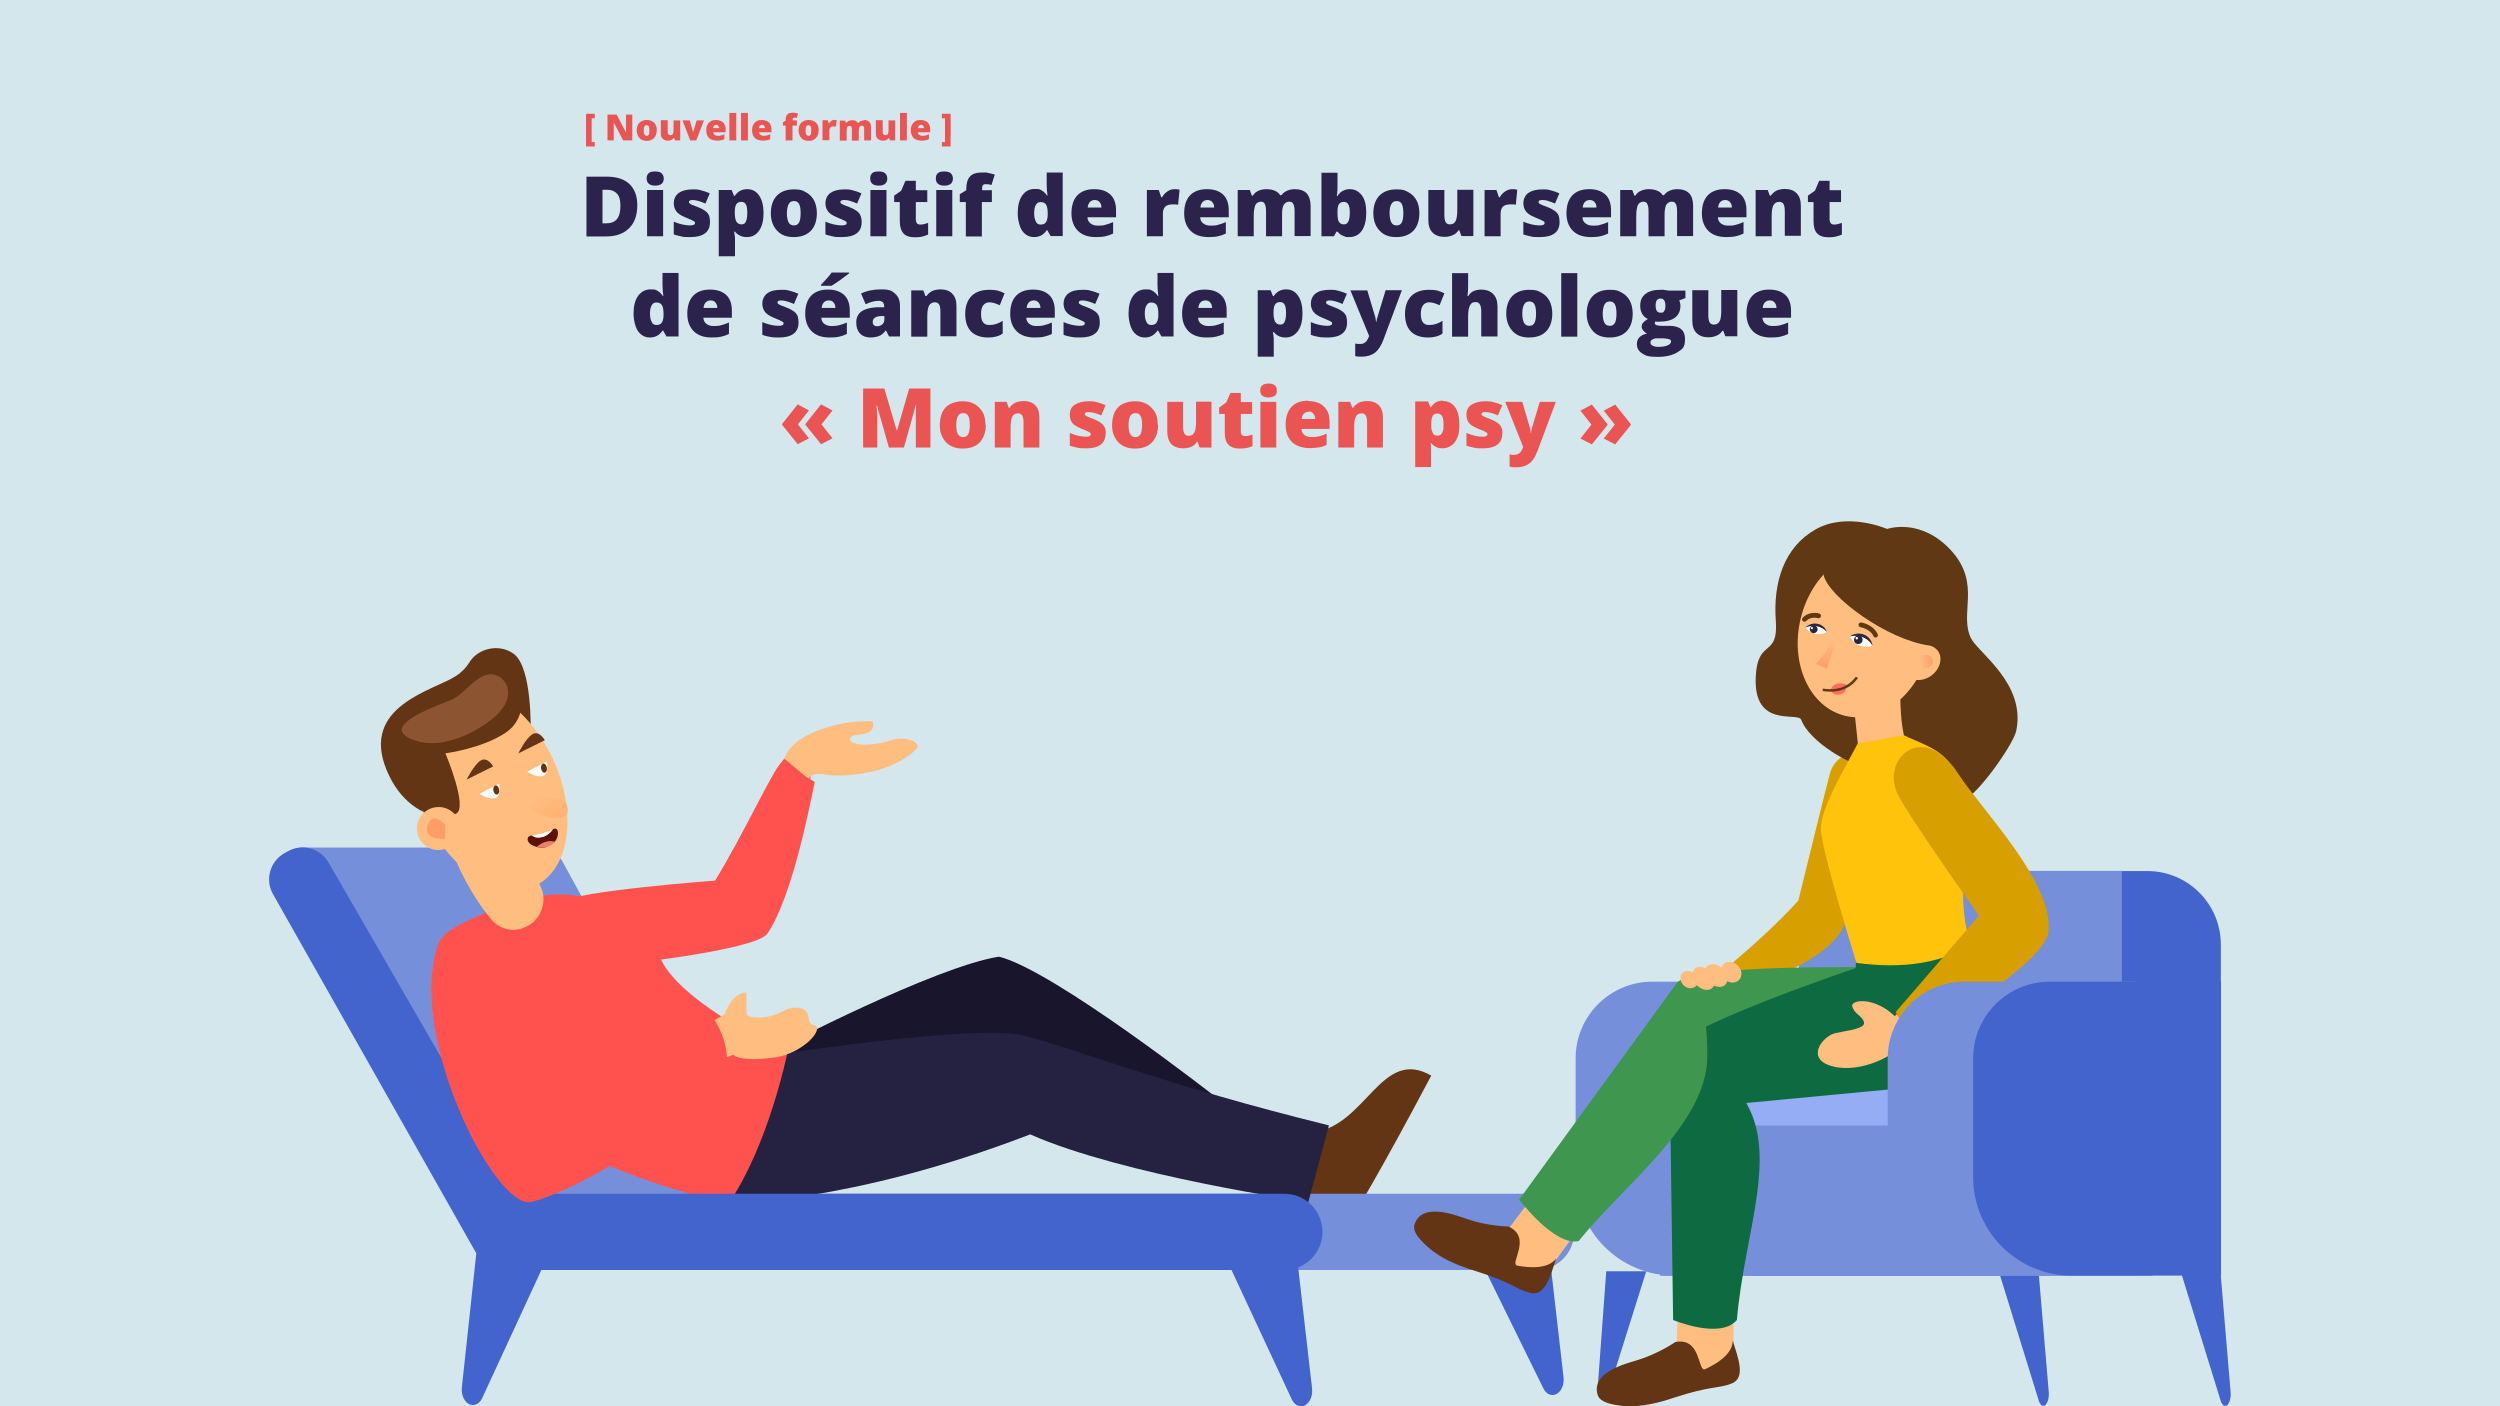 <?xml version="1.0" encoding="UTF-8"?> <svg xmlns="http://www.w3.org/2000/svg" xmlns:xlink="http://www.w3.org/1999/xlink" id="Calque_1" data-name="Calque 1" version="1.1" viewBox="0 0 1200 675"><defs><style> .cls-1, .cls-2, .cls-3, .cls-4, .cls-5, .cls-6, .cls-7, .cls-8, .cls-9, .cls-10, .cls-11, .cls-12, .cls-13, .cls-14, .cls-15, .cls-16, .cls-17, .cls-18, .cls-19, .cls-20, .cls-21, .cls-22, .cls-23, .cls-24, .cls-25, .cls-26, .cls-27, .cls-28, .cls-29, .cls-30 { stroke-width: 0px; } .cls-1, .cls-11, .cls-21 { fill-rule: evenodd; } .cls-1, .cls-24 { fill: #fff; } .cls-2 { fill: #2c234d; } .cls-3 { fill: #768fdb; } .cls-4 { fill: url(#Dégradé_sans_nom_3); } .cls-5 { fill: #282741; } .cls-6 { fill: #ec7e6f; } .cls-7, .cls-14 { fill: #d3e7ed; } .cls-8 { fill: #242240; } .cls-9 { fill: url(#Dégradé_sans_nom_4); } .cls-10 { fill: #ff6d5a; } .cls-11 { fill: #aabbc0; } .cls-12 { fill: #633514; } .cls-13 { fill: #5c1304; } .cls-14, .cls-31 { display: none; } .cls-15 { fill: #ffbe80; } .cls-16 { fill: #19152c; } .cls-17 { fill: #0e6a41; } .cls-18 { fill: #4364cc; } .cls-19 { fill: #603813; } .cls-20 { fill: url(#Dégradé_sans_nom_2); } .cls-21 { fill: #b8b8b8; } .cls-22 { fill: #8c5431; } .cls-32 { fill: none; stroke: #b8b8b8; stroke-miterlimit: 10; } .cls-23 { fill: url(#Dégradé_sans_nom); } .cls-25 { fill: #3f964f; } .cls-26 { fill: #fec30a; } .cls-27 { fill: #ff524e; } .cls-28 { fill: #d89f00; } .cls-29 { fill: #ea5553; } .cls-30 { fill: #95adf5; } </style><linearGradient id="Dégradé_sans_nom" data-name="Dégradé sans nom" x1="1415.3" y1="261.4" x2="1412.8" y2="276.6" gradientTransform="translate(2217.9 835.5) rotate(-169.5)" gradientUnits="userSpaceOnUse"><stop offset="0" stop-color="#ff9d67"></stop><stop offset="1" stop-color="#ffbe83"></stop></linearGradient><linearGradient id="Dégradé_sans_nom_2" data-name="Dégradé sans nom 2" x1="1404" y1="358.7" x2="1410.3" y2="357.9" gradientTransform="translate(2331.9 676) rotate(-180)" gradientUnits="userSpaceOnUse"><stop offset="0" stop-color="#ff9d67"></stop><stop offset="1" stop-color="#ffbe83"></stop></linearGradient><linearGradient id="Dégradé_sans_nom_3" data-name="Dégradé sans nom 3" x1="5125.1" y1="283.4" x2="5142" y2="310.4" gradientTransform="translate(5393.1 -192.4) rotate(170.3) skewX(0)" gradientUnits="userSpaceOnUse"><stop offset="0" stop-color="#ffa667"></stop><stop offset="1" stop-color="#ffbe80"></stop></linearGradient><linearGradient id="Dégradé_sans_nom_4" data-name="Dégradé sans nom 4" x1="-891.8" y1="1026.1" x2="-900.3" y2="1025.6" gradientTransform="translate(-703.7 1934) rotate(-178.9) scale(1 1.5)" gradientUnits="userSpaceOnUse"><stop offset="0" stop-color="#ff9d67"></stop><stop offset="1" stop-color="#ffbe83"></stop></linearGradient></defs><g id="Calque_1-2" data-name="Calque 1"><g id="Calque_1-3" data-name="Calque 1"><g id="Calque_1-4" data-name="Calque 1"><rect class="cls-14" width="1200" height="675"></rect><rect class="cls-7" width="1200" height="675"></rect><g class="cls-31"><path class="cls-11" d="M1066.7,459.3c0,20.7-16.8,37.5-37.5,37.5h-40.6c-20.7,0-37.5-16.8-37.5-37.5v-115.6c0-20.7,16.8-37.5,37.5-37.5h40.6c20.7,0,37.5,16.8,37.5,37.5v115.6Z"></path><path class="cls-1" d="M1044.4,445.9c0,20.7-16.8,37.5-37.5,37.5h-40.6c-20.7,0-37.5-16.8-37.5-37.5v-115.6c0-20.7,16.8-37.5,37.5-37.5h40.6c20.7,0,37.5,16.8,37.5,37.5v115.6Z"></path><path class="cls-21" d="M995.5,370.9c0,2.6-2.1,4.7-4.7,4.7h-10.4c-2.6,0-4.7-2.1-4.7-4.7v-30.2c0-2.6,2.1-4.7,4.7-4.7h10.4c2.6,0,4.7,2.1,4.7,4.7v30.2Z"></path><line class="cls-32" x1="985.6" y1="292.8" x2="985.6" y2="343.1"></line></g></g></g></g><g id="Calque_3" data-name="Calque 3"><g><g><path class="cls-12" d="M631,543.4c24.9-3.6,32.2-40.9,56-27.1-25.8,48.7-36.4,65.5-36.4,65.5-5.6-3-21.1-6-25.7-9.9l6.1-28.5Z"></path><path class="cls-18" d="M703.6,590.7l37.2,75.7c1,2,2.6,3.2,4.4,3.2h0c3.3,0,5.8-4,5.3-8.5l-8.1-70.4h-38.8Z"></path><path class="cls-3" d="M737.4,609.6h-434.4c-10.1,0-18.3-8.2-18.3-18.3h0c0-10.1,8.2-18.3,18.3-18.3h434.3c10.1,0,18.3,8.2,18.3,18.3h0c.1,10.1-8.1,18.3-18.2,18.3Z"></path><path class="cls-3" d="M358.4,575.4l-88.3-161.7c-2.9-5.3-8.5-7.8-13.8-6.9h-112.3l98.3,188.6h95c4.1,3,9.7,3.4,14.4.6l1.8-1.1c6.4-4,8.6-12.7,4.9-19.5Z"></path><g id="c"><g><path class="cls-27" d="M389.2,372.7l-12.7-8.6c-4.2,4.1-19.9,37-33.2,58.7-25.5,2.1-64.7,10.7-71.3,16.3,0,0-9.8,6.9-1.8,19.1,7.2,10.9,23.3,5.5,23.3,5.5,0,0,68.4-16,74.1-24.2,12-17.2,19.3-55.9,21.6-66.8Z"></path><path class="cls-15" d="M401.6,372.3c-5.1.1-11.2-2.8-13.4,1.7l-11.8-9.9c5.5-14.6,32.1-17.6,34.2-17.7,5.4-.2,7.9-.6,8.3.1s1.5,5.6-6.4,6.1c-9.8.7-3.7,8.8,16.5,2.4,5.1-1.6,14.3,1.3,10.7,4.7-3.9,3.9-15,12.4-38.1,12.6Z"></path></g><path class="cls-27" d="M391.1,375.3l-16.3-9c-4.2,4.1-18.2,34.7-31.5,56.4,1-.1-67.4,4.9-74.4,10.5,0,0-6.7,12.7,1.4,24.9,7.2,10.9,23.3,5.5,23.3,5.5,0,0,69-7.3,74.7-15.4,11.9-17.2,20.5-62,22.8-72.9Z"></path><path class="cls-16" d="M372.7,503.7s76-39.7,106.8-44.5c26.2,6.4,104.6,67.8,104.6,67.8l-215.7-.8,4.3-22.5Z"></path><path class="cls-8" d="M342.9,510.9s122.8-20.7,149.1-13.7c27.2,7.2,66.5,23.4,145.9,43l-9.9,36.8s-89.1-12.8-133.5-32.5c-87.5,33.7-145.4,33.1-145.4,33.1l-6.2-66.7Z"></path><path class="cls-27" d="M230.7,439.1c-16.2,7.4-25.7,10.7-19.5,30.4,6.2,19.6,10.8,78.8,138.5,108.2,19.2-27.9,28.2-72.2,28.2-72.2,0,0-49.9-23-60.4-44.5-10.4-21.4-28.3-30.4-45.8-31.6-16.2-1-34.1,6.6-41,9.7Z"></path><path class="cls-15" d="M216.6,406c1.4,7.6,10.2,24.8,19.5,35.6,3.5,4.1,9.1,5.7,14.3,4.1.2-.1.4-.1.5-.2,8.6-2.8,12.6-13,8.1-21-1.2-2.2-2.1-4.2-2.1-5.4-9.4-2.9-40.3-13.1-40.3-13.1Z"></path></g><path class="cls-18" d="M228,600.5l-96.9-171.2c-4-6.9-1.6-15.7,5.3-19.7l1.6-.9c6.9-4,15.7-1.6,19.7,5.3l95.6,165.6c4,6.9,1.6,15.7-5.3,19.7l-1.6.9c-6.9,4-14.4,7.2-18.4.3Z"></path><path class="cls-18" d="M616.5,609.6H244.6c-10.1,0-18.3-8.2-18.3-18.3h0c0-10.1,8.2-18.3,18.3-18.3h371.9c10.1,0,18.3,8.2,18.3,18.3h0c0,10.1-8.2,18.3-18.3,18.3Z"></path><path class="cls-18" d="M268.6,590.7l-37.2,80.5c-1,2-2.6,3.2-4.4,3.2h0c-3.3,0-5.8-4-5.3-8.5l8.1-75.2h38.8Z"></path><path class="cls-18" d="M582.3,590.7l37.8,81.1c1,2,2.6,3.2,4.4,3.2h0c3.3,0,5.8-4,5.3-8.5l-8.7-75.8h-38.8Z"></path><g id="c-2" data-name="c"><path class="cls-15" d="M340.3,491.1l7.5-4.2s3.4-10.5,10.4-10.5l.2,10.7s5.8,4.6,19.8-2.9c13.6-2.8,7.6,7,12.1,7.7,6.6,1.2-5.1,14-18.6,15.7-17.5,2.3-19.6-1.3-19.6-1.3l-10,3.3-1.8-18.5Z"></path><path id="c-3" data-name="c" class="cls-27" d="M273.8,528.1c17.9-17.2,67.4-41,67.4-41,7.8,10.3,7.7,20.5,7.7,20.5-29,42-74.9,64.2-93.7,69.3-17.2,4.7-61.1-81.4-44.4-124.8h0c33.1,4.7,63,76,63,76Z"></path></g></g><g><g><path class="cls-18" d="M790.2,610.2l-18.4,58.5c-.5,1.6-1.3,2.5-2.2,2.5h0c-1.6,0-2.9-3.1-2.6-6.6l4-54.4h19.2Z"></path><path class="cls-18" d="M959.4,610.2l19.2,62.1c.5,1.6,1.3,2.5,2.2,2.5h0c1.6,0,2.9-3.1,2.6-6.6l-4.9-58h-19.1Z"></path><path class="cls-18" d="M1046.7,610.2l19.2,62.1c.5,1.6,1.3,2.5,2.2,2.5h0c1.6,0,2.9-3.1,2.6-6.6l-4.9-58h-19.1Z"></path><path class="cls-3" d="M941.6,612.3h-138c-26.1,0-47.3-21.2-47.3-47.3v-57c0-20.3,16.5-36.8,36.8-36.8h148.6v141.1h0Z"></path><path class="cls-18" d="M982.6,612.3h-138c-26.1,0-47.3-21.2-47.3-47.3v-57c0-20.3,16.5-36.8,36.8-36.8h148.6v141.1h0Z"></path><path class="cls-3" d="M1018.5,506.9h-155v-52.5c0-20.1,16.3-36.4,36.4-36.4h118.7v88.9h-.1Z"></path><path class="cls-30" d="M1033.2,504.5h-195.9c-22.3,0-40.4,18.1-40.4,40.4h236.3v-40.4Z"></path><rect class="cls-3" x="796.9" y="540.2" width="236.3" height="72.2"></rect><path class="cls-18" d="M1066,506.9h-47.5v-88.8h12.2c19.5,0,35.3,15.8,35.3,35.3v53.5Z"></path></g><g><path class="cls-15" d="M755.7,592.5l-9,12.6s-8.1,10.3-17.7,5.4c-9.6-4.8-5.3-20.2-5.3-20.2l11-14.5,21,16.7Z"></path><path class="cls-12" d="M724,588.7s-9.7,0-20.2-3.7c-5.9-2-21.3-7.9-24.8,2.7-.5,1.6-.3,3.8,2.6,7.1,4.3,4.9,10.8,10.4,26.1,15.1,18.3,5.7,19.8,8.9,26.8,10.7,7.3,1.8,9.7-8.3,12.5-16.6h0c-1.3,1.7-5.1,6-18.7,3.5-4.1-.7,7.5-13.5-4.3-18.8Z"></path><path class="cls-15" d="M832.1,635.9v8.6s-.6,13-11.2,14.7c-10.6,1.7-16.1-13.4-16.1-13.4l.4-13.5,26.9,3.6Z"></path><g><path class="cls-28" d="M863.2,432.3c5-1.2,19.5,15,19,16.8-13.4,18.2-56.8,28.4-56.8,28.4l-7.1-4.6c0,0,25.6-19.4,44.9-40.6Z"></path><path class="cls-28" d="M901,381.1c-1.5,15-14.1,65.1-18.8,68l-19-16.8s12.9-52.6,15.1-60.8c3.7-14.1,25.3-14.9,22.7,9.6Z"></path></g><path class="cls-19" d="M852.4,298.1c-1.4-18.8,4.1-35.5,19.1-44,15.2-8.6,34.3-.2,34.3-.2h0s16.1-5.7,30.8,10.4c14.6,16.1,3.6,30.3,9.5,42.1,3.5,7,26.4,21.7,21.7,44.4-1.3,6.5-20.2,33.5-26.9,33.9-11.7.8-13.7-23.5-18.5-19-15.6,14.9-52.9-6.5-57.8-20.2-1.5-4.2-24.7,5.2-21.6-23.6,1.7-14.6,10.6-7,9.4-23.8Z"></path><path class="cls-15" d="M889.5,335.5s2,18.5,2.7,25.4l24.9.7c-7.6-11.8-4.2-45.4-4.2-45.4l-23.4,19.3Z"></path><g><path class="cls-15" d="M925.9,311.8c-5.2,21.7-23.2,35.9-40.2,31.8s-26.6-24.9-21.4-46.6c5.2-21.7,23.2-35.9,40.2-31.8s26.6,24.9,21.4,46.6Z"></path><path class="cls-19" d="M899.8,305.9c-.2-.1-.4-.3-.5-.5-1.7-3.6-6.1-4.3-6.2-4.3-.6-.1-1.1-.7-1-1.3,0-.6.7-1.1,1.3-1,.2,0,5.7.9,7.9,5.6.3.6,0,1.3-.6,1.5-.3.2-.6.2-.9,0Z"></path><path class="cls-19" d="M865.6,298.3c0-.1-.2-.1-.3-.2-.4-.4-.4-1.2,0-1.6,3.5-3.5,7.8-2,8-2,.6.2.9.9.7,1.5s-.9.9-1.5.7c0,0-3.2-1-5.6,1.4-.3.4-.9.4-1.3.2Z"></path><path class="cls-15" d="M917.7,311.9c-4.1,3.2-5.4,8.6-2.7,11.9,2.6,3.4,8.1,3.5,12.3.3,4.1-3.2,5.4-8.6,2.7-11.9s-8.2-3.5-12.3-.3Z"></path><path class="cls-10" d="M886.2,328.7s-1.8-1.2-4.4-.5c-2.6.6-3.1,3.1-3.1,3.1,0,0,1.2,2.9,4.7,2,3.4-.9,2.8-4.6,2.8-4.6Z"></path><path class="cls-19" d="M878.6,332c4.2,0,7.2-1.3,9.2-2.6,2.7-1.8,4-3.9,4-4l-1-.6.5.3-.5-.3s-1.2,1.9-3.7,3.6c-3.4,2.2-7.4,2.9-12.1,2.1l-.2,1.2c1.4.2,2.7.3,3.8.3Z"></path></g><path class="cls-19" d="M926.3,309.9c-20.3-2.7-48.7-23.4-51-34,3.9-12.8,24.9-19.2,36.7-13.3,11.7,5.9,22.9,31.2,14.3,47.3Z"></path><path class="cls-25" d="M908.8,512.8l-103-4.4s-5.1-25.7-1.3-35.9c3.8-10.2,98.5-8.1,98.5-8.1l5.8,48.4Z"></path><path class="cls-17" d="M939.1,446.7c2.8,6.5,13.7,25.7,12.6,41.2-1.1,16.1-12.4,30.1-31.6,29.7,0,0-36.2-20.6-28.3-62.7,0,0,18.9-7.3,47.3-8.2Z"></path><path class="cls-17" d="M923,521.4l-90.8,8.6s-31.1-13.1-31-24.3c.2-11.2,91.6-41.7,91.6-41.7,53.7-15.7,71.6,50.9,30.2,57.4Z"></path><path class="cls-17" d="M801.3,505.6l1.8,128s22.7,9.5,30.6,0c3.7-43.4,21.6-81.9,1.7-108.4-26.7-35.5-34.1-19.7-34.1-19.7Z"></path><path class="cls-25" d="M804.7,472.1l-75.5,103.7s16.9,22.5,28.6,19.9c20.3-25.7,61.4-55.8,61.7-88.2.3-43.2-14.8-35.4-14.8-35.4Z"></path><path class="cls-15" d="M881,495.9c6.2-1.4,14.6-2.1,13.7-5.3-.9-3.2-4.4-3.6-5.6-7.4-1.1-3.4,10.6-5,20.4,4.6l1-1.1,7.1,9.9-1.3.9c-4.8,9.4-23.8,17.9-36.8,14.3-13.2-3.5-4.7-14.5,1.5-15.9Z"></path><path class="cls-26" d="M913.8,352.9l-22.1,4c-8.4,15.8-17.7,31.5-17.7,41s17.1,64.3,17.1,64.3c22.6,3,41,.1,54.9-8.9-10.9-30.8,7.7-68.8-12.5-89.6-5-5.2-13-7.5-19.7-10.8Z"></path><path class="cls-15" d="M814,473.5c.2-.3.5-.5.5-.8,0,0,.2,0,0,.2,2.4,2.5,5.9,3,7.6,1.1.2-.3.5-.6.7-.9,2,.9,4.2.8,5.3-.4.5-.5.8-1.1.9-1.8,2,1.1,4.1,1,5.7-.5,1.8-1.8,1.5-5-.6-7s-5.2-2.3-6.9-.6c-.5.5-.7.9-.9,1.6-2.3-1.9-5.4-2.1-6.9-.6-.2.3-.5.6-.7.9-2-.9-4.2-.8-5.3.4-.5.5-.8,1.1-.9,1.6-1.6-1-3.8-.9-4.9.3-1.6,1.5-1.2,4.1.5,5.9,1.6,1.7,4.3,1.9,5.8.6Z"></path><path class="cls-28" d="M940.2,371.7c10.6,16.6,46.2,52.6,43,75.8-2.3,16.3-64.2,51.8-64.2,51.8l-9.1-13.5,40-46.3s-35-49.3-39.3-58.9c-7.5-16.9,12.9-34.9,29.6-8.9Z"></path><path class="cls-12" d="M804.1,644.2s-7.9,5.6-18.6,8.8c-6,1.8-21.9,6-18.6,16.6.5,1.6,2,3.2,6.3,4.3,6.4,1.5,14.8,2.2,30-2.9,18.2-6,21.3-4.3,28-6.9,7-2.8,3-12.4.5-20.7h0c0,2.2-.6,7.9-13.2,13.8-3.7,1.7-1.7-15.5-14.4-13Z"></path></g><path class="cls-3" d="M1025,612.3h-71.6c-26.1,0-47.3-21.2-47.3-47.3v-57c0-20.3,16.5-36.8,36.8-36.8h82.2v141.1h0Z"></path><path class="cls-18" d="M1066,612.3h-71.6c-26.1,0-47.3-21.2-47.3-47.3v-57c0-20.3,16.5-36.8,36.8-36.8h82.2v141.1h0Z"></path><path class="cls-23" d="M879.3,303.6s-1.2,5.1-2.1,7.5c-.8,2.4-5.6,7.5-5.6,7.5l5.3,2.4,5.3-16.8-2.9-.6Z"></path></g><g><path class="cls-24" d="M887.9,305.5s1.6,3,4.6,4.3c3,1.2,6.3.2,6.3.2,0,0-1.6-3-4.6-4.3-3-1.3-6.3-.2-6.3-.2Z"></path><path class="cls-5" d="M898.8,309.9s-.3-3.8-4.1-5.3-6.8.9-6.8.9c0,0,3.1-.9,6.3.4,3.3,1.3,4.6,4,4.6,4Z"></path><path class="cls-5" d="M890.1,306.3c-.4,1.1,0,2.3,1.1,2.7,1.1.4,2.3-.1,2.7-1.1.4-1.1,0-2.3-1.1-2.7-1.1-.4-2.3.1-2.7,1.1Z"></path><path class="cls-24" d="M890.7,306.1c0,.3,0,.7.3.8.3.1.7,0,.8-.3s0-.7-.3-.8-.7,0-.8.3Z"></path></g><g><path class="cls-24" d="M866.6,301.3s1.9,2.4,4.8,3c2.9.6,5.6-.9,5.6-.9,0,0-1.9-2.4-4.8-3s-5.6.9-5.6.9Z"></path><path class="cls-5" d="M876.9,303.4s-.9-3.3-4.5-4-5.9,1.9-5.9,1.9c0,0,2.6-1.4,5.6-.7,3.2.6,4.8,2.8,4.8,2.8Z"></path><path class="cls-5" d="M868.7,301.7c-.2,1,.5,2,1.5,2.2s2-.5,2.2-1.5-.5-2-1.5-2.2c-1.1-.1-2,.5-2.2,1.5Z"></path><path class="cls-24" d="M869.2,301.4c0,.3,0,.6.4.6.3.1.6-.1.6-.4,0-.3,0-.6-.4-.6-.3-.1-.6.1-.6.4Z"></path></g><path class="cls-20" d="M920.3,314.9s6.5-2.2,7.4,2-7,4.9-7,4.9l-.4-6.9Z"></path><path class="cls-12" d="M254.7,351.8s1-31.7-8.3-38.1c-.1-.1-.2-.1-.3-.2-6.8-4.6-16.8-2.3-20.9,4.6-1.3,2.1-3.3,4.4-6.4,6.4-10.2,6.8-46.1,14.2-33.2,45.2s43.3,22.8,43.3,22.8l25.8-40.7Z"></path><path class="cls-15" d="M204.3,392.5c12.2,25.9,35.7,40.5,52.5,32.7s20.7-35.2,8.5-61.1c-12.2-25.9-35.7-40.5-52.5-32.7-16.8,7.9-20.6,35.2-8.5,61.1Z"></path><g><g><path class="cls-13" d="M266.2,404s-.8,1.2-2.4,2c3.9-1.9,4-5.6,4-5.6.3-2.7-1.4-2.6-1.4-2.6-.4.2-.8.4-1.3.6h0s-.2.3-.3.3c-4.1,4.7-8.3,3.1-9.1,2.8-.1,0-.3-.2-.4-.2-1,.2-1.6.3-1.6.3-1.5,2.1,1.2,3.8,1.2,3.8,4.1,2.3,7.2,1.2,7.2,1.2h0"></path><path class="cls-24" d="M255.9,401.5c.8.4,5,1.9,9.1-2.8,0,0,.2-.3.3-.3h.1c0-.1-4.5,1.4-4.5,1.4l-5.3,1.4h0c0,0,.2.2.3.3Z"></path><path class="cls-6" d="M257.7,406.5c1.8.5,3.4.4,4.6.1.6-.2,1.1-.4,1.5-.6,1.7-.8,2.5-2,2.5-2-4.9-1.3-8.6,2.5-8.6,2.5Z"></path></g><path class="cls-13" d="M253.9,401.6s.8-1,1.9-.2c1.1.8-.4,1.6-.4,1.6l-1.5-1.4Z"></path><path class="cls-13" d="M265.2,398.4s.6-.9,1.4-.6c0,0,.5.1.6.2s-1,1-1,1l-.9.3v-.9Z"></path></g><path class="cls-12" d="M249.6,328.5s4.8,15.1-6.6,23c-11.4,7.8-29.2,10.1-29.2,10.1,0,0,11.2,26.5,5,29s-11.2,4.9-11.2,4.9c0,0-8.4-11.5-8.9-11.7-.4-.1-7-32.4-7-32.4l16.6-21.1,23.6-7.6,17.7,5.8Z"></path><path class="cls-15" d="M200.2,399.2c.8,5.6,6.1,9.6,11.8,8.7,5.7-.8,9.6-6.1,8.8-11.7s-6.1-9.6-11.8-8.7c-5.7.8-9.6,6.1-8.8,11.7Z"></path><path class="cls-4" d="M246.5,363.9s7.8,16,12.2,18.3c4.4,2.2,12.9-1.7,13.8,5.8.9,7.9-13.2,4.7-19.7-1.1-7.7-6.8-10-20.8-10-20.8l3.7-2.2Z"></path><path class="cls-12" d="M236.7,367.9l-12.7,6.3s3.5-7.2,6.8-9.2c3.3-1.9,5.9,2.9,5.9,2.9Z"></path><path class="cls-12" d="M261.5,355.3l-12.7,6.3s3.5-7.2,6.8-9.2c3.3-1.9,5.9,2.9,5.9,2.9Z"></path><path class="cls-24" d="M262.5,365.5l-9.4,4.9s3.5,2.6,7.1,2.2c3.5-.5,2.3-7.1,2.3-7.1Z"></path><path class="cls-12" d="M259.7,368.9c.2,1.2,1,2.1,1.7,2,.8-.1,1.3-1.2,1.1-2.4-.2-1.2-1-2.1-1.7-2-.8.1-1.3,1.2-1.1,2.4Z"></path><path class="cls-24" d="M239.6,376.1l-9.4,4.9s3.5,2.6,7.1,2.2c3.5-.5,2.3-7.1,2.3-7.1Z"></path><path class="cls-12" d="M236.8,379.4c.2,1.2,1,2.1,1.7,2,.8-.1,1.3-1.2,1.1-2.4-.2-1.2-1-2.1-1.7-2-.8.1-1.3,1.2-1.1,2.4Z"></path><path class="cls-22" d="M226.7,328c1.8-1.6,3.8-3,6-3.8,5.9-2.1,11,2.5,11.2,8,.3,8.3-9.8,15.1-16.4,18.7-8.9,4.9-20.7,8.1-30.5,3.7-15.2-6.9,16-16.9,20.1-18.9,3.6-1.8,6.5-5,9.6-7.7Z"></path><path class="cls-9" d="M213.8,395.9s-6.5-7.1-8.6.3c-2,7.4,8.4,6.4,8.4,6.4l.2-6.7Z"></path></g><g><path class="cls-2" d="M305.9,98.5c0,4.8-1.3,8.5-4,11.1-2.6,2.6-6.3,3.9-11.1,3.9h-9.3v-28.7h9.9c4.6,0,8.2,1.2,10.7,3.5,2.5,2.4,3.8,5.8,3.8,10.2ZM297.8,98.8c0-2.6-.5-4.6-1.6-5.8s-2.6-1.9-4.7-1.9h-2.3v16.1h1.7c2.4,0,4.1-.7,5.2-2,1.2-1.5,1.7-3.6,1.7-6.4Z"></path><path class="cls-2" d="M310.4,85.7c0-1.2.3-2,1-2.6.6-.6,1.7-.8,3.1-.8s2.5.3,3.1.9,1,1.4,1,2.5c0,2.2-1.4,3.4-4.1,3.4s-4.1-1.2-4.1-3.4ZM318.3,113.4h-7.7v-22.2h7.7v22.2Z"></path><path class="cls-2" d="M340.8,106.6c0,2.4-.8,4.2-2.4,5.4-1.6,1.2-3.9,1.8-7,1.8s-3.1,0-4.3-.3-2.5-.5-3.7-1v-6.1c1.2.5,2.5,1,3.9,1.3s2.7.5,3.8.5c1.7,0,2.5-.4,2.5-1.1s-.2-.7-.7-1-1.8-.9-4-1.8c-2-.8-3.5-1.8-4.3-2.9s-1.2-2.4-1.2-4,.8-3.7,2.4-4.8,3.8-1.7,6.8-1.7,2.8.2,4.1.5c1.3.3,2.6.8,4,1.4l-2.1,4.9c-1-.5-2.1-.8-3.2-1.2-1.1-.3-2.1-.5-2.8-.5-1.3,0-1.9.3-1.9.9s.2.7.7,1c.4.3,1.7.8,3.8,1.6,1.6.6,2.7,1.3,3.5,1.9s1.3,1.3,1.7,2.2c.2.8.4,1.8.4,3Z"></path><path class="cls-2" d="M358.4,113.8c-1.1,0-2.1-.2-3-.6s-1.8-1-2.6-2h-.4c.2,1.6.4,2.5.4,2.9v8.9h-7.8v-31.8h6.2l1.1,2.8h.4c1.4-2.1,3.4-3.2,5.9-3.2s4.4,1,5.8,3.1,2.1,4.8,2.1,8.4-.7,6.4-2.2,8.5-3.4,3-5.9,3ZM355.8,96.9c-1.1,0-1.9.4-2.4,1.2-.5.8-.7,2-.7,3.6v.6c0,1.9.3,3.3.8,4.1.5.8,1.3,1.3,2.4,1.3s1.7-.4,2.1-1.3c.4-.8.7-2.2.7-4.2s-.2-3.3-.7-4.1c-.4-.8-1.2-1.2-2.2-1.2Z"></path><path class="cls-2" d="M392.1,102.3c0,3.6-1,6.5-2.9,8.5-2,2-4.7,3-8.2,3s-6.1-1-8-3.1c-2-2.1-3-4.9-3-8.4s1-6.4,2.9-8.4c2-2,4.7-3,8.2-3s4.1.5,5.8,1.4c1.7.9,3,2.3,3.9,4,.8,1.6,1.3,3.7,1.3,6ZM377.7,102.3c0,1.9.3,3.4.8,4.4s1.4,1.5,2.6,1.5,2-.5,2.5-1.5.7-2.5.7-4.4-.2-3.3-.7-4.3-1.3-1.5-2.5-1.5-2,.5-2.5,1.4-.9,2.5-.9,4.4Z"></path><path class="cls-2" d="M413.6,106.6c0,2.4-.8,4.2-2.4,5.4-1.6,1.2-3.9,1.8-7,1.8s-3.1,0-4.3-.3-2.5-.5-3.7-1v-6.1c1.2.5,2.5,1,3.9,1.3s2.7.5,3.8.5c1.7,0,2.5-.4,2.5-1.1s-.2-.7-.7-1-1.8-.9-4-1.8c-2-.8-3.5-1.8-4.3-2.9s-1.2-2.4-1.2-4,.8-3.7,2.4-4.8,3.8-1.7,6.8-1.7,2.8.2,4.1.5c1.3.3,2.6.8,4,1.4l-2.1,4.9c-1-.5-2.1-.8-3.2-1.2s-2.2-.5-2.9-.5c-1.3,0-1.9.3-1.9.9s.2.7.7,1c.4.3,1.7.8,3.8,1.6,1.6.6,2.7,1.3,3.5,1.9s1.3,1.3,1.7,2.2c.3.8.5,1.8.5,3Z"></path><path class="cls-2" d="M417.7,85.7c0-1.2.3-2,1-2.6.6-.6,1.7-.8,3.1-.8s2.5.3,3.1.9,1,1.4,1,2.5c0,2.2-1.4,3.4-4.1,3.4s-4.1-1.2-4.1-3.4ZM425.5,113.4h-7.7v-22.2h7.7v22.2Z"></path><path class="cls-2" d="M441.8,107.8c1,0,2.3-.3,3.7-.8v5.6c-1,.4-2,.8-3,1-.9.2-2,.3-3.3.3-2.6,0-4.4-.6-5.6-1.9-1.1-1.3-1.7-3.2-1.7-5.8v-9.2h-2.7v-3.1l3.4-2.4,2-4.7h5v4.5h5.5v5.7h-5.5v8.6c.1,1.5.8,2.2,2.2,2.2Z"></path><path class="cls-2" d="M449.2,85.7c0-1.2.3-2,1-2.6s1.7-.8,3.1-.8,2.5.3,3.1.9,1,1.4,1,2.5c0,2.2-1.4,3.4-4.1,3.4s-4.1-1.2-4.1-3.4ZM457.1,113.4h-7.7v-22.2h7.7v22.2Z"></path><path class="cls-2" d="M476,97h-4.7v16.5h-7.7v-16.5h-2.9v-3.8l3.1-1.9v-.3c0-2.9.6-5,1.8-6.3,1.2-1.3,3.1-1.9,5.8-1.9s2,0,2.9.2c.9.2,2,.4,3.2.8l-1.6,5c-.9-.3-1.9-.4-2.8-.4s-1,.2-1.3.5-.4.9-.4,1.8v.6h4.7v5.7h-.1Z"></path><path class="cls-2" d="M496.3,113.8c-1.6,0-3-.5-4.1-1.4-1.2-.9-2.1-2.2-2.7-4s-1-3.8-1-6.1c0-3.6.7-6.4,2.2-8.5s3.4-3.1,6-3.1,2.3.2,3.3.7c.9.5,1.8,1.3,2.6,2.5h.2c-.2-1.7-.4-3.5-.4-5.2v-5.9h7.7v30.5h-5.8l-1.6-2.8h-.3c-1.5,2.3-3.5,3.3-6.1,3.3ZM499.5,107.8c1.2,0,2.1-.4,2.6-1.2.5-.8.8-2,.8-3.6v-.6c0-2-.3-3.4-.8-4.2s-1.4-1.2-2.6-1.2-1.8.5-2.3,1.4c-.6.9-.8,2.3-.8,4s.3,3,.8,3.9c.4,1,1.2,1.5,2.3,1.5Z"></path><path class="cls-2" d="M526,113.8c-3.7,0-6.6-1-8.6-3s-3.1-4.8-3.1-8.4.9-6.6,2.8-8.6c1.9-2,4.6-3,8.1-3s5.9.9,7.8,2.6c1.8,1.7,2.7,4.3,2.7,7.5v3.4h-13.7c0,1.2.5,2.2,1.4,2.9.9.7,2,1.1,3.5,1.1s2.6,0,3.7-.4c1.1-.3,2.4-.7,3.7-1.3v5.5c-1.2.6-2.4,1-3.7,1.3-1.3.3-2.8.4-4.6.4ZM525.5,96c-.9,0-1.7.3-2.3.9s-1,1.5-1.1,2.7h6.6c0-1.1-.3-1.9-.9-2.6-.5-.6-1.3-1-2.3-1Z"></path><path class="cls-2" d="M563.9,90.8c.7,0,1.3,0,1.9.2h.4c0,0-.7,7.3-.7,7.3-.6-.2-1.5-.2-2.6-.2-1.7,0-2.9.4-3.6,1.1s-1.1,1.9-1.1,3.3v10.9h-7.7v-22.2h5.7l1.2,3.5h.4c.6-1.2,1.5-2.1,2.7-2.9s2.2-1,3.4-1Z"></path><path class="cls-2" d="M580.1,113.8c-3.7,0-6.6-1-8.6-3s-3.1-4.8-3.1-8.4.9-6.6,2.8-8.6c1.9-2,4.6-3,8.1-3s5.9.9,7.8,2.6c1.8,1.7,2.7,4.3,2.7,7.5v3.4h-13.7c0,1.2.5,2.2,1.4,2.9.9.7,2,1.1,3.5,1.1s2.6,0,3.7-.4c1.1-.3,2.4-.7,3.7-1.3v5.5c-1.2.6-2.4,1-3.7,1.3-1.3.3-2.9.4-4.6.4ZM579.6,96c-.9,0-1.7.3-2.3.9s-1,1.5-1.1,2.7h6.6c0-1.1-.3-1.9-.9-2.6-.5-.6-1.3-1-2.3-1Z"></path><path class="cls-2" d="M621.4,113.4v-12.1c0-1.5-.2-2.6-.6-3.4-.4-.8-1.1-1.1-2-1.1s-2,.5-2.6,1.5-.8,2.6-.8,4.7v10.4h-7.7v-12.1c0-1.5-.2-2.6-.6-3.4-.4-.8-1-1.1-1.9-1.1s-2.1.5-2.6,1.6-.8,2.8-.8,5.3v9.7h-7.7v-22.2h5.8l1,2.7h.5c.6-1,1.4-1.8,2.6-2.3,1.1-.5,2.4-.8,3.8-.8,3.2,0,5.5,1,6.7,2.9h.6c.6-.9,1.5-1.6,2.6-2.1s2.3-.8,3.7-.8c2.6,0,4.6.7,5.8,2s1.9,3.4,1.9,6.1v14.4h-7.7Z"></path><path class="cls-2" d="M647.9,90.8c2.4,0,4.3,1,5.8,3s2.1,4.8,2.1,8.4-.7,6.4-2.1,8.5c-1.4,2-3.4,3.1-6,3.1s-1.6,0-2.2-.3-1.2-.4-1.7-.7c-.5-.3-1.1-.8-1.8-1.6h-.5l-1.2,2.2h-6v-30.5h7.7v6.9c0,.8,0,2.2-.3,4.3h.3c.7-1.2,1.6-2,2.6-2.5.9-.5,2-.8,3.3-.8ZM645.1,96.9c-1.1,0-1.9.4-2.4,1.1s-.7,1.9-.7,3.5v1.1c0,1.8.2,3.1.7,3.9s1.3,1.2,2.4,1.2,1.6-.5,2.1-1.4.7-2.3.7-4.1c.1-3.6-.9-5.3-2.8-5.3Z"></path><path class="cls-2" d="M681.3,102.3c0,3.6-1,6.5-2.9,8.5-2,2-4.7,3-8.2,3s-6.1-1-8-3.1c-2-2.1-3-4.9-3-8.4s1-6.4,2.9-8.4c2-2,4.7-3,8.2-3s4.1.5,5.8,1.4,3,2.3,3.9,4,1.3,3.7,1.3,6ZM667,102.3c0,1.9.3,3.4.8,4.4s1.4,1.5,2.6,1.5,2-.5,2.5-1.5.7-2.5.7-4.4-.2-3.3-.7-4.3-1.3-1.5-2.5-1.5-2,.5-2.5,1.4c-.7,1-.9,2.5-.9,4.4Z"></path><path class="cls-2" d="M701.5,113.4l-1-2.8h-.5c-.6,1-1.5,1.8-2.7,2.3-1.1.5-2.5.8-4,.8-2.4,0-4.3-.7-5.7-2.1s-2-3.4-2-6v-14.4h7.7v12.1c0,1.5.2,2.5.6,3.3.4.7,1.1,1.1,2,1.1,1.3,0,2.3-.5,2.8-1.6s.8-2.8.8-5.3v-9.7h7.7v22.2h-5.7Z"></path><path class="cls-2" d="M726,90.8c.7,0,1.3,0,1.9.2h.4c0,0-.7,7.3-.7,7.3-.6-.2-1.5-.2-2.6-.2-1.7,0-2.9.4-3.6,1.1s-1.1,1.9-1.1,3.3v10.9h-7.7v-22.2h5.7l1.2,3.5h.4c.6-1.2,1.5-2.1,2.7-2.9s2.3-1,3.4-1Z"></path><path class="cls-2" d="M748.6,106.6c0,2.4-.8,4.2-2.4,5.4-1.6,1.2-3.9,1.8-7,1.8s-3.1,0-4.3-.3-2.5-.5-3.7-1v-6.1c1.2.5,2.5,1,3.9,1.3s2.7.5,3.8.5c1.7,0,2.5-.4,2.5-1.1s-.2-.7-.7-1-1.8-.9-4-1.8c-2-.8-3.5-1.8-4.3-2.9s-1.2-2.4-1.2-4,.8-3.7,2.4-4.8,3.8-1.7,6.8-1.7,2.8.2,4.1.5,2.6.8,4,1.4l-2.1,4.9c-1-.5-2.1-.8-3.2-1.2s-2.1-.5-2.8-.5c-1.3,0-1.9.3-1.9.9s.2.7.7,1c.4.3,1.7.8,3.8,1.6,1.6.6,2.7,1.3,3.5,1.9s1.3,1.3,1.7,2.2c.2.8.4,1.8.4,3Z"></path><path class="cls-2" d="M763.6,113.8c-3.7,0-6.6-1-8.6-3s-3.1-4.8-3.1-8.4.9-6.6,2.8-8.6c1.9-2,4.6-3,8.1-3s5.9.9,7.8,2.6c1.8,1.7,2.7,4.3,2.7,7.5v3.4h-13.7c0,1.2.5,2.2,1.4,2.9.9.7,2,1.1,3.5,1.1s2.6,0,3.7-.4c1.1-.3,2.4-.7,3.7-1.3v5.5c-1.2.6-2.4,1-3.7,1.3-1.3.3-2.8.4-4.6.4ZM763.1,96c-.9,0-1.7.3-2.3.9s-1,1.5-1.1,2.7h6.6c0-1.1-.3-1.9-.9-2.6-.5-.6-1.3-1-2.3-1Z"></path><path class="cls-2" d="M805,113.4v-12.1c0-1.5-.2-2.6-.6-3.4-.4-.8-1.1-1.1-2-1.1s-2,.5-2.6,1.5c-.5,1-.8,2.6-.8,4.7v10.4h-7.7v-12.1c0-1.5-.2-2.6-.6-3.4-.4-.8-1-1.1-1.9-1.1s-2.1.5-2.6,1.6-.8,2.8-.8,5.3v9.7h-7.7v-22.2h5.8l1,2.7h.5c.6-1,1.4-1.8,2.6-2.3,1.1-.5,2.4-.8,3.8-.8,3.2,0,5.5,1,6.7,2.9h.6c.6-.9,1.5-1.6,2.6-2.1s2.3-.8,3.7-.8c2.6,0,4.6.7,5.8,2,1.3,1.3,1.9,3.4,1.9,6.1v14.4h-7.7Z"></path><path class="cls-2" d="M828.6,113.8c-3.7,0-6.6-1-8.6-3s-3.1-4.8-3.1-8.4.9-6.6,2.8-8.6c1.9-2,4.6-3,8.1-3s5.9.9,7.8,2.6c1.8,1.7,2.7,4.3,2.7,7.5v3.4h-13.7c0,1.2.5,2.2,1.4,2.9.9.7,2,1.1,3.5,1.1s2.6,0,3.7-.4c1.1-.3,2.4-.7,3.7-1.3v5.5c-1.2.6-2.4,1-3.7,1.3-1.3.3-2.9.4-4.6.4ZM828.1,96c-.9,0-1.7.3-2.3.9s-1,1.5-1.1,2.7h6.6c0-1.1-.3-1.9-.9-2.6-.5-.6-1.3-1-2.3-1Z"></path><path class="cls-2" d="M856.7,113.4v-12.1c0-1.5-.2-2.6-.6-3.3-.4-.8-1.1-1.1-2-1.1-1.3,0-2.2.5-2.8,1.5s-.9,2.8-.9,5.3v9.7h-7.7v-22.2h5.8l1,2.7h.5c.7-1,1.6-1.8,2.7-2.4,1.2-.5,2.5-.8,4-.8,2.5,0,4.4.7,5.7,2.1,1.4,1.4,2,3.4,2,6v14.4h-7.7v.2Z"></path><path class="cls-2" d="M880.4,107.8c1,0,2.3-.3,3.7-.8v5.6c-1,.4-2,.8-3,1-.9.2-2,.3-3.3.3-2.6,0-4.4-.6-5.6-1.9s-1.7-3.2-1.7-5.8v-9.2h-2.7v-3.1l3.4-2.4,2-4.7h5v4.5h5.5v5.7h-5.5v8.6c.2,1.5.9,2.2,2.2,2.2Z"></path><path class="cls-2" d="M311.9,162c-1.6,0-3-.5-4.1-1.4-1.2-.9-2.1-2.2-2.7-4s-1-3.8-1-6.1c0-3.6.7-6.4,2.2-8.5,1.5-2,3.4-3.1,6-3.1s2.3.2,3.3.7c.9.5,1.8,1.3,2.6,2.5h.2c-.2-1.7-.4-3.5-.4-5.2v-5.9h7.7v30.5h-5.8l-1.6-2.8h-.3c-1.5,2.2-3.4,3.3-6.1,3.3ZM315.1,156c1.2,0,2.1-.4,2.6-1.2s.8-2,.8-3.6v-.6c0-2-.3-3.4-.8-4.2-.6-.8-1.4-1.2-2.6-1.2s-1.8.5-2.3,1.4c-.6.9-.8,2.3-.8,4s.3,3,.8,3.9c.4,1,1.2,1.5,2.3,1.5Z"></path><path class="cls-2" d="M341.6,162c-3.7,0-6.6-1-8.6-3s-3.1-4.8-3.1-8.4.9-6.6,2.8-8.6,4.6-3,8.1-3,5.9.9,7.8,2.6c1.8,1.7,2.7,4.3,2.7,7.5v3.4h-13.7c.1,1.2.5,2.2,1.4,2.9s2,1.1,3.5,1.1,2.6-.1,3.7-.4,2.4-.7,3.7-1.3v5.5c-1.2.6-2.4,1-3.7,1.3-1.3.3-2.8.4-4.6.4ZM341.1,144.2c-.9,0-1.7.3-2.3.9s-1,1.5-1.1,2.7h6.6c0-1.1-.3-1.9-.9-2.6-.5-.7-1.3-1-2.3-1Z"></path><path class="cls-2" d="M383.3,154.8c0,2.4-.8,4.2-2.4,5.4s-3.9,1.8-7,1.8-3.1-.1-4.3-.3-2.5-.5-3.7-1v-6.1c1.2.5,2.5,1,3.9,1.3s2.7.5,3.8.5c1.7,0,2.5-.4,2.5-1.1s-.2-.7-.7-1-1.8-.9-4-1.8c-2-.8-3.5-1.8-4.3-2.9-.8-1.1-1.2-2.4-1.2-4s.8-3.7,2.4-4.8c1.6-1.2,3.8-1.7,6.8-1.7s2.8.2,4.1.5c1.3.3,2.6.8,4,1.4l-2.1,4.9c-1-.5-2.1-.8-3.2-1.2-1.1-.3-2.1-.5-2.8-.5-1.3,0-1.9.3-1.9.9s.2.7.7,1c.4.3,1.7.8,3.8,1.6,1.6.6,2.7,1.3,3.5,1.9s1.3,1.3,1.7,2.2c.2.8.4,1.8.4,3Z"></path><path class="cls-2" d="M398.2,162c-3.7,0-6.6-1-8.6-3s-3.1-4.8-3.1-8.4.9-6.6,2.8-8.6,4.6-3,8.1-3,5.9.9,7.8,2.6c1.8,1.7,2.7,4.3,2.7,7.5v3.4h-13.7c.1,1.2.5,2.2,1.4,2.9s2,1.1,3.5,1.1,2.6-.1,3.7-.4c1.1-.3,2.4-.7,3.7-1.3v5.5c-1.2.6-2.4,1-3.7,1.3-1.3.3-2.8.4-4.6.4ZM394.1,137.3v-.6c2-2.2,3.3-3.5,3.8-4.2.5-.6,1-1.2,1.3-1.7h8.4v.4c-1,.8-2.5,1.9-4.3,3.2s-3.2,2.2-4.2,2.8h-5ZM397.8,144.2c-.9,0-1.7.3-2.3.9s-1,1.5-1.1,2.7h6.6c0-1.1-.3-1.9-.9-2.6-.5-.7-1.3-1-2.3-1Z"></path><path class="cls-2" d="M426.8,161.6l-1.5-2.9h-.2c-1,1.3-2.1,2.2-3.2,2.6s-2.5.7-4.2.7-3.7-.6-4.9-1.9c-1.2-1.3-1.8-3-1.8-5.3s.8-4.1,2.5-5.3,4-1.8,7.2-2h3.7v-.4c0-1.8-.9-2.7-2.7-2.7s-3.7.5-6.2,1.6l-2.2-5.1c2.6-1.3,5.9-2,9.8-2s5.1.7,6.6,2.1c1.6,1.4,2.3,3.4,2.3,5.9v14.6h-5.2ZM421.1,156.6c.9,0,1.7-.3,2.4-.9.7-.6,1-1.4,1-2.3v-1.7h-1.8c-2.5.2-3.8,1.1-3.8,2.9,0,1.3.8,2,2.2,2Z"></path><path class="cls-2" d="M451.4,161.6v-12.1c0-1.5-.2-2.6-.6-3.3s-1.1-1.1-2-1.1c-1.3,0-2.2.5-2.8,1.5-.6,1-.9,2.8-.9,5.3v9.7h-7.7v-22.2h5.8l1,2.7h.5c.7-1,1.6-1.8,2.7-2.4,1.2-.5,2.5-.8,4-.8,2.5,0,4.4.7,5.7,2.1,1.4,1.4,2,3.4,2,6v14.4h-7.7v.2Z"></path><path class="cls-2" d="M474.4,162c-3.6,0-6.4-1-8.3-2.9-1.9-2-2.8-4.8-2.8-8.4s1-6.5,3-8.6c2-2,4.9-3,8.6-3s5,.6,7.3,1.7l-2.3,5.7c-.9-.4-1.8-.7-2.6-1-.8-.2-1.6-.4-2.5-.4s-2.2.5-2.9,1.5c-.7,1-1,2.3-1,4.1,0,3.6,1.3,5.3,3.9,5.3s4.4-.7,6.5-2v6.1c-1.8,1.3-4.2,1.9-6.9,1.9Z"></path><path class="cls-2" d="M496.6,162c-3.7,0-6.6-1-8.6-3s-3.1-4.8-3.1-8.4.9-6.6,2.8-8.6,4.6-3,8.1-3,5.9.9,7.8,2.6c1.8,1.7,2.7,4.3,2.7,7.5v3.4h-13.7c.1,1.2.5,2.2,1.4,2.9s2,1.1,3.5,1.1,2.6-.1,3.7-.4c1.1-.3,2.4-.7,3.7-1.3v5.5c-1.2.6-2.4,1-3.7,1.3-1.3.3-2.8.4-4.6.4ZM496.2,144.2c-.9,0-1.7.3-2.3.9s-1,1.5-1.1,2.7h6.6c0-1.1-.3-1.9-.9-2.6-.6-.7-1.4-1-2.3-1Z"></path><path class="cls-2" d="M527.9,154.8c0,2.4-.8,4.2-2.4,5.4s-3.9,1.8-7,1.8-3.1-.1-4.3-.3-2.5-.5-3.7-1v-6.1c1.2.5,2.5,1,3.9,1.3s2.7.5,3.8.5c1.7,0,2.5-.4,2.5-1.1s-.2-.7-.7-1-1.8-.9-4-1.8c-2-.8-3.5-1.8-4.3-2.9-.8-1.1-1.2-2.4-1.2-4s.8-3.7,2.4-4.8c1.6-1.2,3.8-1.7,6.8-1.7s2.8.2,4.1.5,2.6.8,4,1.4l-2.1,4.9c-1-.5-2.1-.8-3.2-1.2-1.1-.3-2.1-.5-2.8-.5-1.3,0-1.9.3-1.9.9s.2.7.7,1c.4.3,1.7.8,3.8,1.6,1.6.6,2.7,1.3,3.5,1.9s1.3,1.3,1.7,2.2c.2.8.4,1.8.4,3Z"></path><path class="cls-2" d="M549.5,162c-1.6,0-3-.5-4.1-1.4-1.2-.9-2.1-2.2-2.7-4-.6-1.8-1-3.8-1-6.1,0-3.6.7-6.4,2.2-8.5,1.5-2,3.4-3.1,6-3.1s2.3.2,3.3.7c.9.5,1.8,1.3,2.6,2.5h.2c-.2-1.7-.4-3.5-.4-5.2v-5.9h7.7v30.5h-5.8l-1.6-2.8h-.3c-1.6,2.2-3.5,3.3-6.1,3.3ZM552.6,156c1.2,0,2.1-.4,2.6-1.2s.8-2,.8-3.6v-.6c0-2-.3-3.4-.8-4.2-.6-.8-1.4-1.2-2.6-1.2s-1.8.5-2.3,1.4c-.6.9-.8,2.3-.8,4s.3,3,.8,3.9c.4,1,1.2,1.5,2.3,1.5Z"></path><path class="cls-2" d="M579.1,162c-3.7,0-6.6-1-8.6-3s-3.1-4.8-3.1-8.4.9-6.6,2.8-8.6c1.9-2,4.6-3,8.1-3s5.9.9,7.8,2.6c1.8,1.7,2.7,4.3,2.7,7.5v3.4h-13.7c0,1.2.5,2.2,1.4,2.9s2,1.1,3.5,1.1,2.6-.1,3.7-.4c1.1-.3,2.4-.7,3.7-1.3v5.5c-1.2.6-2.4,1-3.7,1.3-1.3.3-2.8.4-4.6.4ZM578.6,144.2c-.9,0-1.7.3-2.3.9-.6.6-1,1.5-1.1,2.7h6.6c0-1.1-.3-1.9-.9-2.6-.5-.7-1.3-1-2.3-1Z"></path><path class="cls-2" d="M617,162c-1.1,0-2.1-.2-3-.6-.9-.4-1.8-1-2.6-2h-.4c.2,1.6.4,2.5.4,2.9v8.9h-7.7v-31.9h6.2l1.1,2.8h.4c1.4-2.1,3.4-3.2,5.9-3.2s4.4,1,5.8,3.1c1.4,2,2.1,4.8,2.1,8.4s-.7,6.4-2.2,8.5c-1.6,2.1-3.5,3.1-6,3.1ZM614.4,145c-1.1,0-1.9.4-2.4,1.2s-.7,2-.7,3.6v.6c0,1.9.3,3.3.8,4.1s1.3,1.3,2.4,1.3,1.7-.4,2.1-1.3.7-2.2.7-4.2-.2-3.3-.7-4.1c-.4-.8-1.2-1.2-2.2-1.2Z"></path><path class="cls-2" d="M646.6,154.8c0,2.4-.8,4.2-2.4,5.4-1.6,1.2-3.9,1.8-7,1.8s-3.1-.1-4.3-.3-2.5-.5-3.7-1v-6.1c1.2.5,2.5,1,3.9,1.3s2.7.5,3.8.5c1.7,0,2.5-.4,2.5-1.1s-.2-.7-.7-1-1.8-.9-4-1.8c-2-.8-3.5-1.8-4.3-2.9-.8-1.1-1.2-2.4-1.2-4s.8-3.7,2.4-4.8c1.6-1.2,3.8-1.7,6.8-1.7s2.8.2,4.1.5,2.6.8,4,1.4l-2.1,4.9c-1-.5-2.1-.8-3.2-1.2-1.1-.3-2.1-.5-2.8-.5-1.3,0-1.9.3-1.9.9s.2.7.7,1c.4.3,1.7.8,3.8,1.6,1.6.6,2.7,1.3,3.5,1.9s1.3,1.3,1.7,2.2c.2.8.4,1.8.4,3Z"></path><path class="cls-2" d="M648.2,139.4h8.1l3.8,12.7c.2.7.3,1.5.4,2.4h.2c0-.9.3-1.7.5-2.4l3.9-12.8h7.8l-8.8,23.6c-1.1,3-2.5,5.1-4.1,6.4-1.6,1.2-3.8,1.9-6.4,1.9s-2.1-.1-3.1-.3v-6c.7.2,1.5.2,2.4.2s1.3-.1,1.8-.4c.5-.3,1-.6,1.3-1.1.4-.5.8-1.3,1.2-2.3l-9-21.9Z"></path><path class="cls-2" d="M685.5,162c-3.6,0-6.4-1-8.3-2.9-1.9-2-2.8-4.8-2.8-8.4s1-6.5,3-8.6c2-2,4.9-3,8.6-3s5,.6,7.3,1.7l-2.3,5.7c-.9-.4-1.8-.7-2.6-1-.8-.2-1.6-.4-2.5-.4s-2.2.5-2.9,1.5-1,2.3-1,4.1c0,3.6,1.3,5.3,3.9,5.3s4.4-.7,6.5-2v6.1c-1.8,1.3-4.2,1.9-6.9,1.9Z"></path><path class="cls-2" d="M711,161.6v-12.1c0-3-.9-4.5-2.6-4.5s-2.2.5-2.8,1.6-.9,2.8-.9,5.2v9.8h-7.7v-30.5h7.7v4.3c0,2,0,4.2-.3,6.7h.4c.7-1.2,1.6-2,2.6-2.4s2.2-.7,3.5-.7c2.5,0,4.4.7,5.8,2.1,1.4,1.4,2.1,3.4,2.1,6v14.4h-7.8Z"></path><path class="cls-2" d="M745.1,150.5c0,3.6-1,6.5-2.9,8.5s-4.7,3-8.2,3-6.1-1-8-3.1-3-4.9-3-8.4,1-6.4,2.9-8.4c2-2,4.7-3,8.2-3s4.1.5,5.8,1.4,3,2.3,3.9,4c.8,1.6,1.3,3.7,1.3,6ZM730.7,150.5c0,1.9.3,3.4.8,4.4s1.4,1.5,2.6,1.5,2-.5,2.5-1.5.7-2.5.7-4.4-.2-3.3-.7-4.3-1.3-1.5-2.5-1.5-2,.5-2.5,1.4c-.6,1-.9,2.5-.9,4.4Z"></path><path class="cls-2" d="M757.1,161.6h-7.7v-30.5h7.7v30.5Z"></path><path class="cls-2" d="M783.7,150.5c0,3.6-1,6.5-2.9,8.5s-4.7,3-8.2,3-6.1-1-8-3.1-3-4.9-3-8.4,1-6.4,2.9-8.4c2-2,4.7-3,8.2-3s4.1.5,5.8,1.4,3,2.3,3.9,4c.8,1.6,1.3,3.7,1.3,6ZM769.3,150.5c0,1.9.3,3.4.8,4.4s1.4,1.5,2.6,1.5,2-.5,2.5-1.5.7-2.5.7-4.4-.2-3.3-.7-4.3-1.3-1.5-2.5-1.5-2,.5-2.5,1.4-.9,2.5-.9,4.4Z"></path><path class="cls-2" d="M809,139.4v3.7l-3,1.1c.4.8.6,1.6.6,2.6,0,2.4-.8,4.2-2.5,5.6-1.7,1.3-4.2,2-7.5,2s-1.5-.1-2-.2c-.2.3-.3.7-.3,1s.3.7.9.9c.6.2,1.4.3,2.4.3h3.7c5,0,7.5,2.1,7.5,6.3s-1.2,4.8-3.5,6.3-5.5,2.3-9.7,2.3-5.6-.5-7.3-1.6-2.6-2.6-2.6-4.5c0-2.7,1.6-4.4,4.9-5.1-.7-.3-1.3-.8-1.8-1.4-.5-.6-.8-1.3-.8-1.9s.2-1.3.6-1.8c.4-.5,1.2-1.2,2.4-1.9-1.2-.5-2.1-1.3-2.7-2.4-.7-1.1-1-2.4-1-4,0-2.4.8-4.3,2.5-5.6,1.6-1.3,4-2,7.1-2s1.1,0,2.1.1,1.7.2,2.2.3h7.8ZM792.2,164.4c0,.6.3,1.1,1,1.5s1.6.6,2.7.6c1.9,0,3.3-.2,4.5-.7,1.1-.5,1.7-1.1,1.7-1.8s-.3-1-1-1.2-1.7-.4-2.9-.4h-3c-.8,0-1.5.2-2.1.6-.6.3-.9.8-.9,1.4ZM794.7,146.7c0,2.3.8,3.4,2.4,3.4s1.3-.3,1.7-.8.6-1.4.6-2.5c0-2.3-.8-3.5-2.3-3.5-1.7,0-2.4,1.1-2.4,3.4Z"></path><path class="cls-2" d="M828.2,161.6l-1-2.8h-.5c-.6,1-1.5,1.8-2.7,2.3-1.1.5-2.5.8-4,.8-2.4,0-4.3-.7-5.7-2.1-1.4-1.4-2-3.4-2-6v-14.5h7.7v12.1c0,1.5.2,2.5.6,3.3.4.7,1.1,1.1,2,1.1,1.3,0,2.3-.5,2.8-1.6.6-1,.8-2.8.8-5.3v-9.7h7.7v22.2h-5.7v.2Z"></path><path class="cls-2" d="M850,162c-3.7,0-6.6-1-8.6-3s-3.1-4.8-3.1-8.4.9-6.6,2.8-8.6c1.9-2,4.6-3,8.1-3s5.9.9,7.8,2.6c1.8,1.7,2.7,4.3,2.7,7.5v3.4h-13.7c0,1.2.5,2.2,1.4,2.9s2,1.1,3.5,1.1,2.6-.1,3.7-.4,2.4-.7,3.7-1.3v5.5c-1.2.6-2.4,1-3.7,1.3s-2.8.4-4.6.4ZM849.5,144.2c-.9,0-1.7.3-2.3.9-.6.6-1,1.5-1.1,2.7h6.6c0-1.1-.3-1.9-.9-2.6-.5-.7-1.3-1-2.3-1Z"></path></g><g><path class="cls-29" d="M285.5,70.3h-4.2v-15.7h4.2v2.2h-1.5v11.4h1.5v2.2Z"></path><path class="cls-29" d="M303.5,67.4h-4.4l-4.5-8.7h0c0,.3,0,.6,0,1s0,.8,0,1.1,0,.7,0,1v5.6h-3v-12.4h4.4l4.5,8.6h0c0-.3,0-.6,0-.9s0-.7,0-1.1,0-.7,0-1v-5.6h3v12.4Z"></path><path class="cls-29" d="M315.2,62.6c0,.8-.1,1.5-.3,2.1s-.5,1.1-1,1.6-.9.7-1.5,1-1.3.3-2,.3-1.3-.1-1.9-.3-1.1-.5-1.5-1-.8-.9-1-1.6-.4-1.3-.4-2.1.2-2,.6-2.7.9-1.3,1.7-1.7,1.6-.6,2.6-.6,1.7.2,2.5.6,1.3.9,1.7,1.7.6,1.6.6,2.7ZM309,62.6c0,.5,0,1,.1,1.4s.3.7.5.9.5.3.8.3.6,0,.8-.3.4-.5.4-.9.1-.8.1-1.4,0-1-.1-1.4-.2-.6-.4-.8-.5-.3-.8-.3c-.5,0-.9.2-1.1.6s-.3,1-.3,1.9Z"></path><path class="cls-29" d="M326.5,57.8v9.6h-2.5l-.4-1.2h-.2c-.2.3-.4.6-.8.8s-.6.3-1,.4-.7.1-1.1.1c-.6,0-1.2-.1-1.7-.4s-.9-.6-1.2-1.1-.4-1.2-.4-2v-6.3h3.3v5.3c0,.6,0,1.1.3,1.4s.5.5.9.5.7-.1,1-.3.4-.6.5-1,.1-1,.1-1.6v-4.2h3.3Z"></path><path class="cls-29" d="M331.3,67.4l-3.7-9.6h3.5l1.6,5.7c0,0,0,.2,0,.4s0,.4,0,.6h0c0-.2,0-.4,0-.6s0-.3,0-.4l1.7-5.7h3.5l-3.7,9.6h-3.3Z"></path><path class="cls-29" d="M343.7,57.6c.9,0,1.7.2,2.4.5s1.2.8,1.6,1.5.6,1.5.6,2.4v1.5h-5.9c0,.5.2.9.6,1.2s.9.5,1.5.5,1.1,0,1.7-.2,1-.3,1.5-.6v2.4c-.5.2-1,.4-1.5.5s-1.2.2-2.1.2-1.8-.2-2.6-.5-1.4-.9-1.8-1.6-.7-1.7-.7-2.8.2-2.1.6-2.8,1-1.3,1.7-1.7,1.5-.5,2.5-.5ZM343.8,59.9c-.4,0-.7.1-1,.4s-.4.6-.5,1.2h2.9c0-.3,0-.5-.2-.8s-.3-.4-.5-.6-.5-.2-.8-.2Z"></path><path class="cls-29" d="M353.4,67.4h-3.3v-13.2h3.3v13.2Z"></path><path class="cls-29" d="M359,67.4h-3.3v-13.2h3.3v13.2Z"></path><path class="cls-29" d="M365.7,57.6c.9,0,1.7.2,2.4.5s1.2.8,1.6,1.5.6,1.5.6,2.4v1.5h-5.9c0,.5.2.9.6,1.2s.9.5,1.5.5,1.1,0,1.7-.2,1-.3,1.5-.6v2.4c-.5.2-1,.4-1.5.5s-1.2.2-2.1.2-1.8-.2-2.6-.5-1.4-.9-1.8-1.6-.7-1.7-.7-2.8.2-2.1.6-2.8,1-1.3,1.7-1.7,1.5-.5,2.5-.5ZM365.8,59.9c-.4,0-.7.1-1,.4s-.4.6-.5,1.2h2.9c0-.3,0-.5-.2-.8s-.3-.4-.5-.6-.5-.2-.8-.2Z"></path><path class="cls-29" d="M382.4,60.3h-2v7.1h-3.3v-7.1h-1.3v-1.6l1.3-.8v-.2c0-.8.1-1.5.3-2s.6-.9,1.1-1.2,1.1-.4,1.9-.4.9,0,1.4.1.8.2,1.3.3l-.7,2.1c-.2,0-.3,0-.5-.1s-.4,0-.6,0-.4,0-.6.2-.2.4-.2.8v.3h2v2.5Z"></path><path class="cls-29" d="M392.9,62.6c0,.8-.1,1.5-.3,2.1s-.5,1.1-1,1.6-.9.7-1.5,1-1.3.3-2,.3-1.3-.1-1.9-.3-1.1-.5-1.5-1-.8-.9-1-1.6-.4-1.3-.4-2.1.2-2,.6-2.7.9-1.3,1.7-1.7,1.6-.6,2.6-.6,1.7.2,2.5.6,1.3.9,1.7,1.7.6,1.6.6,2.7ZM386.7,62.6c0,.5,0,1,.1,1.4s.3.7.5.9.5.3.8.3.6,0,.8-.3.4-.5.4-.9.1-.8.1-1.4,0-1-.1-1.4-.2-.6-.4-.8-.5-.3-.8-.3c-.5,0-.9.2-1.1.6s-.3,1-.3,1.9Z"></path><path class="cls-29" d="M400.6,57.6c.2,0,.4,0,.6,0s.3,0,.4,0l-.3,3.1c-.1,0-.2,0-.4,0s-.4,0-.7,0-.4,0-.7,0-.5.1-.7.3-.4.3-.5.6-.2.6-.2,1v4.7h-3.3v-9.6h2.5l.5,1.5h.2c.2-.3.4-.6.7-.9s.6-.5.9-.6.7-.2,1.1-.2Z"></path><path class="cls-29" d="M414.7,57.6c1.1,0,1.9.3,2.5.8s.9,1.5.9,2.7v6.3h-3.3v-5.2c0-.7,0-1.2-.3-1.5s-.5-.4-.9-.4-.9.2-1.1.7-.3,1.1-.3,2v4.5h-3.3v-5.2c0-.5,0-.8-.1-1.1s-.2-.5-.4-.6-.4-.2-.6-.2c-.4,0-.7.1-.9.3s-.4.6-.4,1-.1,1-.1,1.6v4.2h-3.3v-9.6h2.5l.5,1.2h0c.2-.3.4-.5.7-.7s.6-.4,1-.5.8-.2,1.3-.2c.7,0,1.3.1,1.7.4s.8.6,1.1,1h.1c.3-.4.7-.8,1.2-1s1-.3,1.6-.3Z"></path><path class="cls-29" d="M429.7,57.8v9.6h-2.5l-.4-1.2h-.2c-.2.3-.4.6-.8.8s-.6.3-1,.4-.7.1-1.1.1c-.6,0-1.2-.1-1.7-.4s-.9-.6-1.2-1.1-.4-1.2-.4-2v-6.3h3.3v5.3c0,.6,0,1.1.3,1.4s.5.5.9.5.7-.1,1-.3.4-.6.5-1,.1-1,.1-1.6v-4.2h3.3Z"></path><path class="cls-29" d="M435.3,67.4h-3.3v-13.2h3.3v13.2Z"></path><path class="cls-29" d="M441.9,57.6c.9,0,1.7.2,2.4.5s1.2.8,1.6,1.5.6,1.5.6,2.4v1.5h-5.9c0,.5.2.9.6,1.2s.9.5,1.5.5,1.1,0,1.7-.2,1-.3,1.5-.6v2.4c-.5.2-1,.4-1.5.5s-1.2.2-2.1.2-1.8-.2-2.6-.5-1.4-.9-1.8-1.6-.7-1.7-.7-2.8.2-2.1.6-2.8,1-1.3,1.7-1.7,1.5-.5,2.5-.5ZM442.1,59.9c-.4,0-.7.1-1,.4s-.4.6-.5,1.2h2.9c0-.3,0-.5-.2-.8s-.3-.4-.5-.6-.5-.2-.8-.2Z"></path><path class="cls-29" d="M452.1,68.2h1.5v-11.4h-1.5v-2.2h4.2v15.7h-4.2v-2.2Z"></path></g></g><g><path class="cls-29" d="M375.4,203.5l7.5-9.4,5.4,2.9-5.3,6.7,5.3,6.7-5.4,2.8-7.5-9.3v-.5ZM386.6,203.5l7.5-9.4,5.5,2.9-5.3,6.7,5.3,6.7-5.5,2.8-7.5-9.3v-.5Z"></path><path class="cls-29" d="M426.7,214.9l-5.8-20.4h-.2c0,.5.1,1.2.2,2.1s.1,1.9.2,2.9,0,2.1,0,3v12.3h-6.8v-28.3h10.2l5.9,20.1h.2l5.8-20.1h10.2v28.3h-7v-12.4c0-.9,0-1.8,0-2.9s0-2,.1-2.9,0-1.6.1-2.2h-.2l-5.7,20.4h-7.3Z"></path><path class="cls-29" d="M473.2,203.9c0,1.8-.3,3.5-.8,4.9s-1.2,2.6-2.2,3.6-2.1,1.7-3.5,2.2-2.9.7-4.6.7-3-.2-4.4-.7-2.5-1.2-3.5-2.2-1.7-2.2-2.3-3.6-.8-3-.8-4.9.4-4.5,1.3-6.2,2.1-3,3.8-3.8,3.6-1.3,5.9-1.3,4,.4,5.6,1.3,2.9,2.2,3.9,3.8,1.4,3.7,1.4,6.2ZM459,203.9c0,1.3.1,2.3.3,3.2s.6,1.5,1.1,2,1.1.7,1.9.7,1.4-.2,1.9-.7.8-1.1,1-2,.3-1.9.3-3.2-.1-2.3-.3-3.1-.6-1.5-1-1.9-1.1-.6-1.9-.6c-1.1,0-2,.5-2.5,1.4s-.8,2.4-.8,4.2Z"></path><path class="cls-29" d="M491.3,192.5c2.3,0,4.1.6,5.5,1.9s2.1,3.3,2.1,6.1v14.3h-7.6v-12c0-1.5-.2-2.6-.6-3.3s-1.1-1.1-2-1.1c-1.4,0-2.4.6-2.9,1.8s-.7,2.8-.7,5v9.6h-7.6v-21.9h5.7l1,2.9h.3c.5-.7,1-1.3,1.7-1.8s1.4-.9,2.2-1.1,1.8-.4,2.8-.4Z"></path><path class="cls-29" d="M530.7,208.1c0,1.4-.3,2.6-.9,3.7s-1.6,1.9-3,2.5-3.2.9-5.4.9-3,0-4.2-.3-2.5-.5-3.7-1v-6.1c1.4.6,2.8,1.1,4.2,1.4s2.6.4,3.4.4,1.5,0,1.9-.3.6-.5.6-.8-.1-.6-.4-.8-.7-.5-1.4-.8-1.6-.7-2.9-1.2c-1.2-.5-2.2-1.1-3-1.6s-1.4-1.3-1.8-2.1-.6-1.8-.6-3c0-2.1.8-3.8,2.5-4.8s3.8-1.6,6.6-1.6,2.8.2,4.1.5,2.6.8,4,1.4l-2.1,4.9c-1.1-.5-2.2-.9-3.3-1.2s-2-.4-2.7-.4-1.1,0-1.4.2-.5.4-.5.7.1.5.3.7.7.4,1.3.7,1.6.7,2.8,1.1c1.3.5,2.3,1.1,3.2,1.7s1.5,1.3,1.9,2.1.6,1.9.6,3.2Z"></path><path class="cls-29" d="M555.9,203.9c0,1.8-.3,3.5-.8,4.9s-1.2,2.6-2.2,3.6-2.1,1.7-3.5,2.2-2.9.7-4.6.7-3-.2-4.4-.7-2.5-1.2-3.5-2.2-1.7-2.2-2.3-3.6-.8-3-.8-4.9.4-4.5,1.3-6.2,2.1-3,3.8-3.8,3.6-1.3,5.9-1.3,4,.4,5.6,1.3,2.9,2.2,3.9,3.8,1.4,3.7,1.4,6.2ZM541.7,203.9c0,1.3.1,2.3.3,3.2s.6,1.5,1.1,2,1.1.7,1.9.7,1.4-.2,1.9-.7.8-1.1,1-2,.3-1.9.3-3.2-.1-2.3-.3-3.1-.6-1.5-1-1.9-1.1-.6-1.9-.6c-1.1,0-2,.5-2.5,1.4s-.8,2.4-.8,4.2Z"></path><path class="cls-29" d="M581.5,192.9v21.9h-5.7l-.9-2.7h-.4c-.5.7-1,1.3-1.7,1.8s-1.5.8-2.3,1-1.7.3-2.6.3c-1.4,0-2.7-.3-3.9-.8s-2.1-1.4-2.7-2.6-1-2.7-1-4.6v-14.3h7.6v12c0,1.4.2,2.5.6,3.2s1.1,1.1,2,1.1,1.7-.3,2.2-.8.9-1.3,1.1-2.3.3-2.2.3-3.7v-9.6h7.6Z"></path><path class="cls-29" d="M597.5,209.3c.7,0,1.3,0,1.9-.2s1.2-.3,1.8-.5v5.5c-.8.4-1.7.7-2.6.9s-2.1.3-3.5.3-2.7-.2-3.8-.7-1.9-1.2-2.5-2.3-.9-2.6-.9-4.6v-9h-2.7v-3.1l3.4-2.4,2-4.6h5v4.4h5.4v5.7h-5.4v8.5c0,.7.2,1.2.5,1.6s.9.5,1.5.5Z"></path><path class="cls-29" d="M608.9,184.1c1.1,0,2,.2,2.8.7s1.2,1.3,1.2,2.7-.4,2.2-1.2,2.6-1.8.7-2.8.7-2.1-.2-2.8-.7-1.2-1.3-1.2-2.6.4-2.2,1.2-2.7,1.7-.7,2.8-.7ZM612.6,192.9v21.9h-7.6v-21.9h7.6Z"></path><path class="cls-29" d="M627.8,192.5c2.1,0,4,.4,5.5,1.1s2.7,1.9,3.6,3.3,1.3,3.3,1.3,5.6v3.4h-13.5c0,1.1.5,2.1,1.3,2.8s2,1.1,3.5,1.1,2.6-.1,3.8-.4,2.3-.7,3.5-1.3v5.4c-1.1.6-2.2,1-3.5,1.2s-2.8.4-4.7.4-4.2-.4-5.9-1.2-3.1-2-4.1-3.7-1.5-3.8-1.5-6.4.5-4.8,1.4-6.5,2.2-3,3.8-3.8,3.5-1.2,5.7-1.2ZM628.1,197.7c-.9,0-1.6.3-2.2.8s-1,1.4-1.1,2.6h6.5c0-.6-.1-1.2-.4-1.8s-.6-.9-1.1-1.3-1.1-.5-1.8-.5Z"></path><path class="cls-29" d="M656.2,192.5c2.3,0,4.1.6,5.5,1.9s2.1,3.3,2.1,6.1v14.3h-7.6v-12c0-1.5-.2-2.6-.6-3.3s-1.1-1.1-2-1.1c-1.4,0-2.4.6-2.9,1.8s-.7,2.8-.7,5v9.6h-7.6v-21.9h5.7l1,2.9h.3c.5-.7,1-1.3,1.7-1.8s1.4-.9,2.2-1.1,1.8-.4,2.8-.4Z"></path><path class="cls-29" d="M692.7,192.5c2.4,0,4.3,1,5.7,2.9s2.1,4.7,2.1,8.4-.3,4.6-1,6.3-1.6,3-2.9,3.8-2.6,1.3-4.1,1.3-1.9-.1-2.6-.4-1.3-.6-1.8-1-.9-.8-1.2-1.2h-.2c0,.5.1,1,.2,1.6s0,1.3,0,2v8h-7.6v-31.5h6.2l1.1,2.8h.3c.4-.6.8-1.1,1.3-1.6s1.1-.9,1.9-1.2,1.6-.4,2.6-.4ZM689.9,198.5c-.7,0-1.3.2-1.7.5s-.7.9-.9,1.6-.3,1.6-.3,2.6v.6c0,1.2,0,2.1.3,2.9s.5,1.4.9,1.8,1,.6,1.8.6,1.2-.2,1.6-.5.7-.9,1-1.7.3-1.8.3-3.1c0-1.9-.2-3.3-.7-4.1s-1.2-1.2-2.2-1.2Z"></path><path class="cls-29" d="M721.1,208.1c0,1.4-.3,2.6-.9,3.7s-1.6,1.9-3,2.5-3.2.9-5.4.9-3,0-4.2-.3-2.5-.5-3.7-1v-6.1c1.4.6,2.8,1.1,4.2,1.4s2.6.4,3.4.4,1.5,0,1.9-.3.6-.5.6-.8-.1-.6-.4-.8-.7-.5-1.4-.8-1.6-.7-2.9-1.2c-1.2-.5-2.2-1.1-3-1.6s-1.4-1.3-1.8-2.1-.6-1.8-.6-3c0-2.1.8-3.8,2.5-4.8s3.8-1.6,6.6-1.6,2.8.2,4.1.5,2.6.8,4,1.4l-2.1,4.9c-1.1-.5-2.2-.9-3.3-1.2s-2-.4-2.7-.4-1.1,0-1.4.2-.5.4-.5.7.1.5.3.7.7.4,1.3.7,1.6.7,2.8,1.1c1.3.5,2.3,1.1,3.2,1.7s1.5,1.3,1.9,2.1.6,1.9.6,3.2Z"></path><path class="cls-29" d="M722.7,192.9h8l3.7,12.6c0,.2.1.4.2.7s0,.5.1.8,0,.6,0,.9h.2c0-.5.1-1,.2-1.4s.2-.7.2-1l3.8-12.6h7.7l-8.7,23.3c-.7,1.8-1.4,3.3-2.3,4.5s-2,2.1-3.3,2.7-2.9.9-4.8.9-1.3,0-1.8-.1-.9-.1-1.3-.2v-5.9c.3,0,.6.1,1,.2s.8,0,1.3,0c.8,0,1.5-.2,2-.5s1-.8,1.3-1.3.6-1.1.9-1.8v-.2c0,0-8.6-21.6-8.6-21.6Z"></path><path class="cls-29" d="M771.6,204l-7.5,9.3-5.5-2.8,5.3-6.7-5.3-6.7,5.5-2.9,7.5,9.4v.5ZM782.8,204l-7.5,9.3-5.5-2.8,5.3-6.7-5.3-6.7,5.5-2.9,7.5,9.4v.5Z"></path></g></svg> 